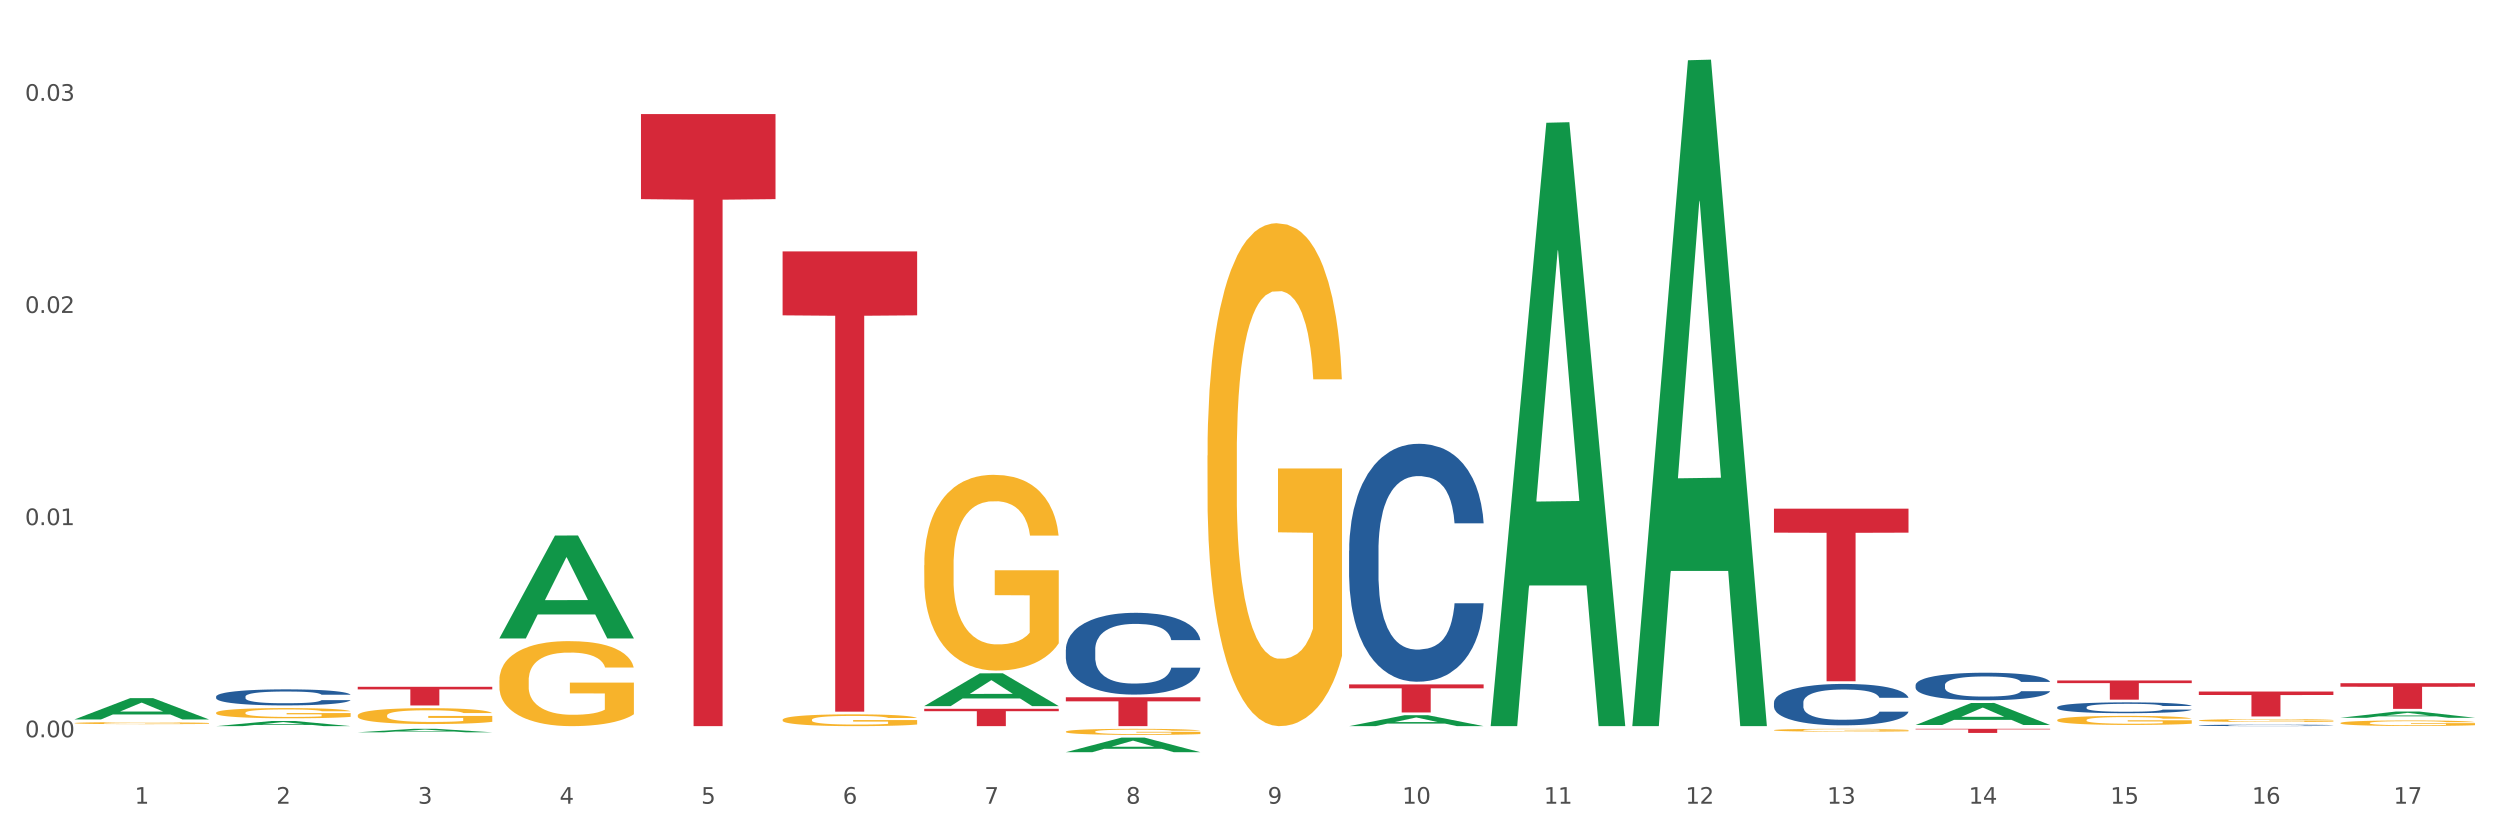 <?xml version="1.0" encoding="utf-8" standalone="no"?>
<!DOCTYPE svg PUBLIC "-//W3C//DTD SVG 1.1//EN"
  "http://www.w3.org/Graphics/SVG/1.1/DTD/svg11.dtd">
<svg xmlns:xlink="http://www.w3.org/1999/xlink" width="1080pt" height="360pt" viewBox="0 0 1080 360" xmlns="http://www.w3.org/2000/svg" version="1.1">
 <rect x="0" y="0" width="1080" height="360" fill="#333333" stroke="none"/>
 <defs>
  <style type="text/css">*{stroke-linejoin: round; stroke-linecap: butt}</style>
 </defs>
 <g id="figure_1">
  <g id="patch_1">
   <path d="M 0 360 
L 1080 360 
L 1080 0 
L 0 0 
z
" style="fill: #ffffff; stroke: #ffffff; stroke-linejoin: miter"/>
  </g>
  <g id="axes_1">
   <g id="matplotlib.axis_1">
    <g id="xtick_1">
     <g id="text_1">
      <!-- 1 -->
      <g style="fill: #4d4d4d" transform="translate(58.182 347.204) scale(0.096 -0.096)">
       <defs>
        <path id="DejaVuSans-31" d="M 794 531 
L 1825 531 
L 1825 4091 
L 703 3866 
L 703 4441 
L 1819 4666 
L 2450 4666 
L 2450 531 
L 3481 531 
L 3481 0 
L 794 0 
L 794 531 
z
" transform="scale(0.016)"/>
       </defs>
       <use xlink:href="#DejaVuSans-31"/>
      </g>
     </g>
    </g>
    <g id="xtick_2">
     <g id="text_2">
      <!-- 2 -->
      <g style="fill: #4d4d4d" transform="translate(119.364 347.204) scale(0.096 -0.096)">
       <defs>
        <path id="DejaVuSans-32" d="M 1228 531 
L 3431 531 
L 3431 0 
L 469 0 
L 469 531 
Q 828 903 1448 1529 
Q 2069 2156 2228 2338 
Q 2531 2678 2651 2914 
Q 2772 3150 2772 3378 
Q 2772 3750 2511 3984 
Q 2250 4219 1831 4219 
Q 1534 4219 1204 4116 
Q 875 4013 500 3803 
L 500 4441 
Q 881 4594 1212 4672 
Q 1544 4750 1819 4750 
Q 2544 4750 2975 4387 
Q 3406 4025 3406 3419 
Q 3406 3131 3298 2873 
Q 3191 2616 2906 2266 
Q 2828 2175 2409 1742 
Q 1991 1309 1228 531 
z
" transform="scale(0.016)"/>
       </defs>
       <use xlink:href="#DejaVuSans-32"/>
      </g>
     </g>
    </g>
    <g id="xtick_3">
     <g id="text_3">
      <!-- 3 -->
      <g style="fill: #4d4d4d" transform="translate(180.545 347.204) scale(0.096 -0.096)">
       <defs>
        <path id="DejaVuSans-33" d="M 2597 2516 
Q 3050 2419 3304 2112 
Q 3559 1806 3559 1356 
Q 3559 666 3084 287 
Q 2609 -91 1734 -91 
Q 1441 -91 1130 -33 
Q 819 25 488 141 
L 488 750 
Q 750 597 1062 519 
Q 1375 441 1716 441 
Q 2309 441 2620 675 
Q 2931 909 2931 1356 
Q 2931 1769 2642 2001 
Q 2353 2234 1838 2234 
L 1294 2234 
L 1294 2753 
L 1863 2753 
Q 2328 2753 2575 2939 
Q 2822 3125 2822 3475 
Q 2822 3834 2567 4026 
Q 2313 4219 1838 4219 
Q 1578 4219 1281 4162 
Q 984 4106 628 3988 
L 628 4550 
Q 988 4650 1302 4700 
Q 1616 4750 1894 4750 
Q 2613 4750 3031 4423 
Q 3450 4097 3450 3541 
Q 3450 3153 3228 2886 
Q 3006 2619 2597 2516 
z
" transform="scale(0.016)"/>
       </defs>
       <use xlink:href="#DejaVuSans-33"/>
      </g>
     </g>
    </g>
    <g id="xtick_4">
     <g id="text_4">
      <!-- 4 -->
      <g style="fill: #4d4d4d" transform="translate(241.726 347.204) scale(0.096 -0.096)">
       <defs>
        <path id="DejaVuSans-34" d="M 2419 4116 
L 825 1625 
L 2419 1625 
L 2419 4116 
z
M 2253 4666 
L 3047 4666 
L 3047 1625 
L 3713 1625 
L 3713 1100 
L 3047 1100 
L 3047 0 
L 2419 0 
L 2419 1100 
L 313 1100 
L 313 1709 
L 2253 4666 
z
" transform="scale(0.016)"/>
       </defs>
       <use xlink:href="#DejaVuSans-34"/>
      </g>
     </g>
    </g>
    <g id="xtick_5">
     <g id="text_5">
      <!-- 5 -->
      <g style="fill: #4d4d4d" transform="translate(302.908 347.204) scale(0.096 -0.096)">
       <defs>
        <path id="DejaVuSans-35" d="M 691 4666 
L 3169 4666 
L 3169 4134 
L 1269 4134 
L 1269 2991 
Q 1406 3038 1543 3061 
Q 1681 3084 1819 3084 
Q 2600 3084 3056 2656 
Q 3513 2228 3513 1497 
Q 3513 744 3044 326 
Q 2575 -91 1722 -91 
Q 1428 -91 1123 -41 
Q 819 9 494 109 
L 494 744 
Q 775 591 1075 516 
Q 1375 441 1709 441 
Q 2250 441 2565 725 
Q 2881 1009 2881 1497 
Q 2881 1984 2565 2268 
Q 2250 2553 1709 2553 
Q 1456 2553 1204 2497 
Q 953 2441 691 2322 
L 691 4666 
z
" transform="scale(0.016)"/>
       </defs>
       <use xlink:href="#DejaVuSans-35"/>
      </g>
     </g>
    </g>
    <g id="xtick_6">
     <g id="text_6">
      <!-- 6 -->
      <g style="fill: #4d4d4d" transform="translate(364.089 347.204) scale(0.096 -0.096)">
       <defs>
        <path id="DejaVuSans-36" d="M 2113 2584 
Q 1688 2584 1439 2293 
Q 1191 2003 1191 1497 
Q 1191 994 1439 701 
Q 1688 409 2113 409 
Q 2538 409 2786 701 
Q 3034 994 3034 1497 
Q 3034 2003 2786 2293 
Q 2538 2584 2113 2584 
z
M 3366 4563 
L 3366 3988 
Q 3128 4100 2886 4159 
Q 2644 4219 2406 4219 
Q 1781 4219 1451 3797 
Q 1122 3375 1075 2522 
Q 1259 2794 1537 2939 
Q 1816 3084 2150 3084 
Q 2853 3084 3261 2657 
Q 3669 2231 3669 1497 
Q 3669 778 3244 343 
Q 2819 -91 2113 -91 
Q 1303 -91 875 529 
Q 447 1150 447 2328 
Q 447 3434 972 4092 
Q 1497 4750 2381 4750 
Q 2619 4750 2861 4703 
Q 3103 4656 3366 4563 
z
" transform="scale(0.016)"/>
       </defs>
       <use xlink:href="#DejaVuSans-36"/>
      </g>
     </g>
    </g>
    <g id="xtick_7">
     <g id="text_7">
      <!-- 7 -->
      <g style="fill: #4d4d4d" transform="translate(425.271 347.204) scale(0.096 -0.096)">
       <defs>
        <path id="DejaVuSans-37" d="M 525 4666 
L 3525 4666 
L 3525 4397 
L 1831 0 
L 1172 0 
L 2766 4134 
L 525 4134 
L 525 4666 
z
" transform="scale(0.016)"/>
       </defs>
       <use xlink:href="#DejaVuSans-37"/>
      </g>
     </g>
    </g>
    <g id="xtick_8">
     <g id="text_8">
      <!-- 8 -->
      <g style="fill: #4d4d4d" transform="translate(486.452 347.204) scale(0.096 -0.096)">
       <defs>
        <path id="DejaVuSans-38" d="M 2034 2216 
Q 1584 2216 1326 1975 
Q 1069 1734 1069 1313 
Q 1069 891 1326 650 
Q 1584 409 2034 409 
Q 2484 409 2743 651 
Q 3003 894 3003 1313 
Q 3003 1734 2745 1975 
Q 2488 2216 2034 2216 
z
M 1403 2484 
Q 997 2584 770 2862 
Q 544 3141 544 3541 
Q 544 4100 942 4425 
Q 1341 4750 2034 4750 
Q 2731 4750 3128 4425 
Q 3525 4100 3525 3541 
Q 3525 3141 3298 2862 
Q 3072 2584 2669 2484 
Q 3125 2378 3379 2068 
Q 3634 1759 3634 1313 
Q 3634 634 3220 271 
Q 2806 -91 2034 -91 
Q 1263 -91 848 271 
Q 434 634 434 1313 
Q 434 1759 690 2068 
Q 947 2378 1403 2484 
z
M 1172 3481 
Q 1172 3119 1398 2916 
Q 1625 2713 2034 2713 
Q 2441 2713 2670 2916 
Q 2900 3119 2900 3481 
Q 2900 3844 2670 4047 
Q 2441 4250 2034 4250 
Q 1625 4250 1398 4047 
Q 1172 3844 1172 3481 
z
" transform="scale(0.016)"/>
       </defs>
       <use xlink:href="#DejaVuSans-38"/>
      </g>
     </g>
    </g>
    <g id="xtick_9">
     <g id="text_9">
      <!-- 9 -->
      <g style="fill: #4d4d4d" transform="translate(547.634 347.204) scale(0.096 -0.096)">
       <defs>
        <path id="DejaVuSans-39" d="M 703 97 
L 703 672 
Q 941 559 1184 500 
Q 1428 441 1663 441 
Q 2288 441 2617 861 
Q 2947 1281 2994 2138 
Q 2813 1869 2534 1725 
Q 2256 1581 1919 1581 
Q 1219 1581 811 2004 
Q 403 2428 403 3163 
Q 403 3881 828 4315 
Q 1253 4750 1959 4750 
Q 2769 4750 3195 4129 
Q 3622 3509 3622 2328 
Q 3622 1225 3098 567 
Q 2575 -91 1691 -91 
Q 1453 -91 1209 -44 
Q 966 3 703 97 
z
M 1959 2075 
Q 2384 2075 2632 2365 
Q 2881 2656 2881 3163 
Q 2881 3666 2632 3958 
Q 2384 4250 1959 4250 
Q 1534 4250 1286 3958 
Q 1038 3666 1038 3163 
Q 1038 2656 1286 2365 
Q 1534 2075 1959 2075 
z
" transform="scale(0.016)"/>
       </defs>
       <use xlink:href="#DejaVuSans-39"/>
      </g>
     </g>
    </g>
    <g id="xtick_10">
     <g id="text_10">
      <!-- 10 -->
      <g style="fill: #4d4d4d" transform="translate(605.761 347.204) scale(0.096 -0.096)">
       <defs>
        <path id="DejaVuSans-30" d="M 2034 4250 
Q 1547 4250 1301 3770 
Q 1056 3291 1056 2328 
Q 1056 1369 1301 889 
Q 1547 409 2034 409 
Q 2525 409 2770 889 
Q 3016 1369 3016 2328 
Q 3016 3291 2770 3770 
Q 2525 4250 2034 4250 
z
M 2034 4750 
Q 2819 4750 3233 4129 
Q 3647 3509 3647 2328 
Q 3647 1150 3233 529 
Q 2819 -91 2034 -91 
Q 1250 -91 836 529 
Q 422 1150 422 2328 
Q 422 3509 836 4129 
Q 1250 4750 2034 4750 
z
" transform="scale(0.016)"/>
       </defs>
       <use xlink:href="#DejaVuSans-31"/>
       <use xlink:href="#DejaVuSans-30" transform="translate(63.623 0)"/>
      </g>
     </g>
    </g>
    <g id="xtick_11">
     <g id="text_11">
      <!-- 11 -->
      <g style="fill: #4d4d4d" transform="translate(666.942 347.204) scale(0.096 -0.096)">
       <use xlink:href="#DejaVuSans-31"/>
       <use xlink:href="#DejaVuSans-31" transform="translate(63.623 0)"/>
      </g>
     </g>
    </g>
    <g id="xtick_12">
     <g id="text_12">
      <!-- 12 -->
      <g style="fill: #4d4d4d" transform="translate(728.124 347.204) scale(0.096 -0.096)">
       <use xlink:href="#DejaVuSans-31"/>
       <use xlink:href="#DejaVuSans-32" transform="translate(63.623 0)"/>
      </g>
     </g>
    </g>
    <g id="xtick_13">
     <g id="text_13">
      <!-- 13 -->
      <g style="fill: #4d4d4d" transform="translate(789.305 347.204) scale(0.096 -0.096)">
       <use xlink:href="#DejaVuSans-31"/>
       <use xlink:href="#DejaVuSans-33" transform="translate(63.623 0)"/>
      </g>
     </g>
    </g>
    <g id="xtick_14">
     <g id="text_14">
      <!-- 14 -->
      <g style="fill: #4d4d4d" transform="translate(850.487 347.204) scale(0.096 -0.096)">
       <use xlink:href="#DejaVuSans-31"/>
       <use xlink:href="#DejaVuSans-34" transform="translate(63.623 0)"/>
      </g>
     </g>
    </g>
    <g id="xtick_15">
     <g id="text_15">
      <!-- 15 -->
      <g style="fill: #4d4d4d" transform="translate(911.668 347.204) scale(0.096 -0.096)">
       <use xlink:href="#DejaVuSans-31"/>
       <use xlink:href="#DejaVuSans-35" transform="translate(63.623 0)"/>
      </g>
     </g>
    </g>
    <g id="xtick_16">
     <g id="text_16">
      <!-- 16 -->
      <g style="fill: #4d4d4d" transform="translate(972.849 347.204) scale(0.096 -0.096)">
       <use xlink:href="#DejaVuSans-31"/>
       <use xlink:href="#DejaVuSans-36" transform="translate(63.623 0)"/>
      </g>
     </g>
    </g>
    <g id="xtick_17">
     <g id="text_17">
      <!-- 17 -->
      <g style="fill: #4d4d4d" transform="translate(1034.031 347.204) scale(0.096 -0.096)">
       <use xlink:href="#DejaVuSans-31"/>
       <use xlink:href="#DejaVuSans-37" transform="translate(63.623 0)"/>
      </g>
     </g>
    </g>
    <g id="xtick_18"/>
    <g id="xtick_19"/>
    <g id="xtick_20"/>
    <g id="xtick_21"/>
    <g id="xtick_22"/>
    <g id="xtick_23"/>
    <g id="xtick_24"/>
    <g id="xtick_25"/>
    <g id="xtick_26"/>
    <g id="xtick_27"/>
    <g id="xtick_28"/>
    <g id="xtick_29"/>
    <g id="xtick_30"/>
    <g id="xtick_31"/>
    <g id="xtick_32"/>
    <g id="xtick_33"/>
   </g>
   <g id="matplotlib.axis_2">
    <g id="ytick_1">
     <g id="text_18">
      <!-- 0.00 -->
      <g style="fill: #4d4d4d" transform="translate(10.8 318.501) scale(0.096 -0.096)">
       <defs>
        <path id="DejaVuSans-2e" d="M 684 794 
L 1344 794 
L 1344 0 
L 684 0 
L 684 794 
z
" transform="scale(0.016)"/>
       </defs>
       <use xlink:href="#DejaVuSans-30"/>
       <use xlink:href="#DejaVuSans-2e" transform="translate(63.623 0)"/>
       <use xlink:href="#DejaVuSans-30" transform="translate(95.41 0)"/>
       <use xlink:href="#DejaVuSans-30" transform="translate(159.033 0)"/>
      </g>
     </g>
    </g>
    <g id="ytick_2">
     <g id="text_19">
      <!-- 0.01 -->
      <g style="fill: #4d4d4d" transform="translate(10.8 226.848) scale(0.096 -0.096)">
       <use xlink:href="#DejaVuSans-30"/>
       <use xlink:href="#DejaVuSans-2e" transform="translate(63.623 0)"/>
       <use xlink:href="#DejaVuSans-30" transform="translate(95.41 0)"/>
       <use xlink:href="#DejaVuSans-31" transform="translate(159.033 0)"/>
      </g>
     </g>
    </g>
    <g id="ytick_3">
     <g id="text_20">
      <!-- 0.02 -->
      <g style="fill: #4d4d4d" transform="translate(10.8 135.194) scale(0.096 -0.096)">
       <use xlink:href="#DejaVuSans-30"/>
       <use xlink:href="#DejaVuSans-2e" transform="translate(63.623 0)"/>
       <use xlink:href="#DejaVuSans-30" transform="translate(95.41 0)"/>
       <use xlink:href="#DejaVuSans-32" transform="translate(159.033 0)"/>
      </g>
     </g>
    </g>
    <g id="ytick_4">
     <g id="text_21">
      <!-- 0.03 -->
      <g style="fill: #4d4d4d" transform="translate(10.8 43.541) scale(0.096 -0.096)">
       <use xlink:href="#DejaVuSans-30"/>
       <use xlink:href="#DejaVuSans-2e" transform="translate(63.623 0)"/>
       <use xlink:href="#DejaVuSans-30" transform="translate(95.41 0)"/>
       <use xlink:href="#DejaVuSans-33" transform="translate(159.033 0)"/>
      </g>
     </g>
    </g>
    <g id="ytick_5"/>
    <g id="ytick_6"/>
    <g id="ytick_7"/>
   </g>
   <g id="PolyCollection_1">
    <path d="M 32.175 310.786 
L 32.235 310.777 
L 56.203 301.607 
L 66.15 301.598 
L 90.297 310.803 
L 78.793 310.803 
L 73.58 308.659 
L 48.833 308.659 
L 48.653 308.694 
L 43.62 310.803 
L 32.175 310.803 
L 32.175 310.786 
L 51.949 307.38 
L 70.464 307.372 
L 61.296 303.56 
L 61.176 303.543 
L 61.056 303.569 
L 51.889 307.372 
L 51.949 307.38 
L 32.175 310.786 
z
" clip-path="url(#p0f580faacc)" style="fill: #109648"/>
    <path d="M 949.896 298.753 
L 1008.019 298.753 
L 1008.019 300.248 
L 985.155 300.258 
L 985.155 309.509 
L 972.622 309.509 
L 972.622 300.258 
L 949.896 300.248 
L 949.896 298.763 
L 949.896 298.753 
z
" clip-path="url(#p0f580faacc)" style="fill: #d62839"/>
    <path d="M 888.715 293.954 
L 946.837 293.954 
L 946.837 295.108 
L 923.974 295.116 
L 923.974 302.262 
L 911.44 302.262 
L 911.44 295.116 
L 888.715 295.108 
L 888.715 293.962 
L 888.715 293.954 
z
" clip-path="url(#p0f580faacc)" style="fill: #d62839"/>
    <path d="M 827.533 314.854 
L 885.656 314.854 
L 885.656 315.098 
L 862.792 315.1 
L 862.792 316.614 
L 850.259 316.614 
L 850.259 315.1 
L 827.533 315.098 
L 827.533 314.855 
L 827.533 314.854 
z
" clip-path="url(#p0f580faacc)" style="fill: #d62839"/>
    <path d="M 766.352 219.748 
L 824.474 219.748 
L 824.474 230.108 
L 801.611 230.178 
L 801.611 294.298 
L 789.078 294.298 
L 789.078 230.178 
L 766.352 230.108 
L 766.352 219.818 
L 766.352 219.748 
z
" clip-path="url(#p0f580faacc)" style="fill: #d62839"/>
    <path d="M 582.808 295.67 
L 640.93 295.67 
L 640.93 297.355 
L 618.067 297.367 
L 618.067 307.796 
L 605.533 307.796 
L 605.533 297.367 
L 582.808 297.355 
L 582.808 295.681 
L 582.808 295.67 
z
" clip-path="url(#p0f580faacc)" style="fill: #d62839"/>
    <path d="M 460.445 301.229 
L 518.567 301.229 
L 518.567 302.962 
L 495.704 302.973 
L 495.704 313.697 
L 483.17 313.697 
L 483.17 302.973 
L 460.445 302.962 
L 460.445 301.241 
L 460.445 301.229 
z
" clip-path="url(#p0f580faacc)" style="fill: #d62839"/>
    <path d="M 399.263 306.2 
L 457.386 306.2 
L 457.386 307.242 
L 434.523 307.249 
L 434.523 313.697 
L 421.989 313.697 
L 421.989 307.249 
L 399.263 307.242 
L 399.263 306.207 
L 399.263 306.2 
z
" clip-path="url(#p0f580faacc)" style="fill: #d62839"/>
    <path d="M 338.082 108.591 
L 396.204 108.591 
L 396.204 136.225 
L 373.341 136.411 
L 373.341 307.439 
L 360.808 307.439 
L 360.808 136.411 
L 338.082 136.225 
L 338.082 108.778 
L 338.082 108.591 
z
" clip-path="url(#p0f580faacc)" style="fill: #d62839"/>
    <path d="M 276.901 49.276 
L 335.023 49.276 
L 335.023 86.022 
L 312.16 86.27 
L 312.16 313.697 
L 299.626 313.697 
L 299.626 86.27 
L 276.901 86.022 
L 276.901 49.525 
L 276.901 49.276 
z
" clip-path="url(#p0f580faacc)" style="fill: #d62839"/>
    <path d="M 154.538 296.702 
L 212.66 296.702 
L 212.66 297.822 
L 189.797 297.83 
L 189.797 304.765 
L 177.263 304.765 
L 177.263 297.83 
L 154.538 297.822 
L 154.538 296.709 
L 154.538 296.702 
z
" clip-path="url(#p0f580faacc)" style="fill: #d62839"/>
    <path d="M 93.356 300.915 
L 93.425 300.909 
L 93.425 300.732 
L 93.631 300.491 
L 94.387 300.048 
L 95.349 299.712 
L 96.998 299.32 
L 97.891 299.155 
L 99.059 298.971 
L 101.463 298.674 
L 104.211 298.421 
L 106.135 298.281 
L 107.578 298.193 
L 110.807 298.034 
L 112.662 297.965 
L 114.585 297.908 
L 116.234 297.87 
L 118.982 297.825 
L 121.181 297.806 
L 123.723 297.8 
L 125.853 297.806 
L 128.67 297.832 
L 132.792 297.908 
L 134.372 297.952 
L 136.502 298.028 
L 138.7 298.129 
L 140.486 298.231 
L 142.547 298.376 
L 144.677 298.566 
L 146.738 298.807 
L 148.181 299.028 
L 149.349 299.263 
L 150.38 299.548 
L 151.135 299.858 
L 151.479 300.118 
L 138.906 300.118 
L 138.563 299.883 
L 137.876 299.63 
L 137.189 299.459 
L 136.433 299.32 
L 135.265 299.161 
L 134.234 299.06 
L 132.517 298.94 
L 130.937 298.864 
L 129.631 298.819 
L 128.051 298.781 
L 124.685 298.743 
L 122.28 298.743 
L 120.769 298.756 
L 118.914 298.788 
L 117.334 298.832 
L 115.479 298.908 
L 114.036 298.99 
L 112.593 299.098 
L 111.769 299.174 
L 110.532 299.313 
L 109.708 299.427 
L 108.608 299.624 
L 107.99 299.763 
L 106.891 300.124 
L 106.41 300.39 
L 106.204 300.573 
L 106.066 300.776 
L 106.066 301.764 
L 106.479 302.207 
L 106.822 302.397 
L 107.372 302.612 
L 108.402 302.891 
L 109.914 303.163 
L 111.494 303.36 
L 112.799 303.48 
L 114.036 303.569 
L 115.273 303.638 
L 116.784 303.701 
L 118.021 303.739 
L 119.876 303.777 
L 122.074 303.796 
L 123.792 303.796 
L 127.295 303.765 
L 128.876 303.733 
L 130.387 303.689 
L 132.036 303.619 
L 133.341 303.543 
L 134.097 303.486 
L 135.334 303.366 
L 136.296 303.239 
L 137.12 303.094 
L 137.67 302.967 
L 138.288 302.777 
L 138.769 302.562 
L 138.906 302.448 
L 151.479 302.448 
L 151.204 302.676 
L 150.723 302.897 
L 149.761 303.195 
L 149.005 303.366 
L 147.838 303.575 
L 146.601 303.752 
L 144.883 303.948 
L 143.303 304.094 
L 141.654 304.221 
L 139.868 304.335 
L 136.639 304.493 
L 135.471 304.537 
L 132.998 304.613 
L 131.074 304.658 
L 128.257 304.702 
L 125.372 304.727 
L 122.349 304.734 
L 119.669 304.721 
L 116.715 304.683 
L 114.86 304.645 
L 112.799 304.588 
L 110.395 304.499 
L 108.127 304.392 
L 105.998 304.265 
L 104.005 304.119 
L 102.15 303.955 
L 99.746 303.682 
L 97.959 303.417 
L 96.654 303.17 
L 95.761 302.961 
L 94.868 302.695 
L 94.387 302.511 
L 93.631 302.068 
L 93.356 301.656 
L 93.356 300.915 
z
" clip-path="url(#p0f580faacc)" style="fill: #255c99"/>
    <path d="M 460.445 280.611 
L 460.514 280.579 
L 460.514 279.675 
L 460.72 278.449 
L 461.475 276.189 
L 462.437 274.479 
L 464.086 272.478 
L 464.979 271.639 
L 466.147 270.703 
L 468.552 269.186 
L 471.3 267.895 
L 473.224 267.185 
L 474.666 266.733 
L 477.895 265.926 
L 479.75 265.571 
L 481.674 265.28 
L 483.323 265.087 
L 486.071 264.861 
L 488.269 264.764 
L 490.811 264.732 
L 492.941 264.764 
L 495.758 264.893 
L 499.88 265.28 
L 501.46 265.506 
L 503.59 265.894 
L 505.789 266.41 
L 507.575 266.926 
L 509.636 267.669 
L 511.766 268.637 
L 513.827 269.863 
L 515.27 270.993 
L 516.437 272.187 
L 517.468 273.64 
L 518.224 275.221 
L 518.567 276.544 
L 505.995 276.544 
L 505.651 275.35 
L 504.964 274.059 
L 504.277 273.188 
L 503.521 272.478 
L 502.353 271.671 
L 501.323 271.154 
L 499.605 270.541 
L 498.025 270.154 
L 496.72 269.928 
L 495.14 269.734 
L 491.773 269.541 
L 489.369 269.541 
L 487.857 269.605 
L 486.002 269.767 
L 484.422 269.993 
L 482.567 270.38 
L 481.124 270.799 
L 479.682 271.348 
L 478.857 271.735 
L 477.621 272.445 
L 476.796 273.026 
L 475.697 274.027 
L 475.079 274.737 
L 473.979 276.577 
L 473.498 277.932 
L 473.292 278.868 
L 473.155 279.901 
L 473.155 284.936 
L 473.567 287.195 
L 473.911 288.163 
L 474.46 289.261 
L 475.491 290.681 
L 477.002 292.069 
L 478.582 293.069 
L 479.888 293.682 
L 481.124 294.134 
L 482.361 294.489 
L 483.872 294.812 
L 485.109 295.006 
L 486.964 295.199 
L 489.163 295.296 
L 490.88 295.296 
L 494.384 295.135 
L 495.964 294.973 
L 497.476 294.747 
L 499.124 294.392 
L 500.43 294.005 
L 501.186 293.715 
L 502.422 293.101 
L 503.384 292.456 
L 504.208 291.714 
L 504.758 291.068 
L 505.376 290.1 
L 505.857 289.002 
L 505.995 288.422 
L 518.567 288.422 
L 518.292 289.583 
L 517.812 290.713 
L 516.85 292.23 
L 516.094 293.101 
L 514.926 294.166 
L 513.689 295.07 
L 511.972 296.071 
L 510.392 296.813 
L 508.743 297.458 
L 506.957 298.039 
L 503.728 298.846 
L 502.56 299.072 
L 500.086 299.459 
L 498.163 299.685 
L 495.346 299.911 
L 492.46 300.04 
L 489.437 300.073 
L 486.758 300.008 
L 483.804 299.815 
L 481.949 299.621 
L 479.888 299.33 
L 477.483 298.879 
L 475.216 298.33 
L 473.086 297.684 
L 471.094 296.942 
L 469.239 296.103 
L 466.834 294.715 
L 465.048 293.36 
L 463.743 292.101 
L 462.849 291.036 
L 461.956 289.68 
L 461.475 288.744 
L 460.72 286.485 
L 460.445 284.387 
L 460.445 280.611 
z
" clip-path="url(#p0f580faacc)" style="fill: #255c99"/>
    <path d="M 582.808 237.904 
L 582.876 237.81 
L 582.876 235.181 
L 583.083 231.614 
L 583.838 225.042 
L 584.8 220.067 
L 586.449 214.246 
L 587.342 211.805 
L 588.51 209.083 
L 590.915 204.67 
L 593.663 200.915 
L 595.586 198.85 
L 597.029 197.535 
L 600.258 195.188 
L 602.113 194.156 
L 604.037 193.311 
L 605.686 192.747 
L 608.434 192.09 
L 610.632 191.809 
L 613.174 191.715 
L 615.304 191.809 
L 618.121 192.184 
L 622.243 193.311 
L 623.823 193.968 
L 625.953 195.094 
L 628.151 196.597 
L 629.938 198.099 
L 631.999 200.258 
L 634.129 203.074 
L 636.19 206.642 
L 637.632 209.928 
L 638.8 213.401 
L 639.831 217.626 
L 640.587 222.226 
L 640.93 226.075 
L 628.358 226.075 
L 628.014 222.601 
L 627.327 218.846 
L 626.64 216.311 
L 625.884 214.246 
L 624.716 211.899 
L 623.686 210.397 
L 621.968 208.613 
L 620.388 207.487 
L 619.083 206.83 
L 617.503 206.266 
L 614.136 205.703 
L 611.732 205.703 
L 610.22 205.891 
L 608.365 206.36 
L 606.785 207.017 
L 604.93 208.144 
L 603.487 209.364 
L 602.044 210.96 
L 601.22 212.087 
L 599.983 214.152 
L 599.159 215.842 
L 598.06 218.752 
L 597.441 220.818 
L 596.342 226.169 
L 595.861 230.112 
L 595.655 232.834 
L 595.518 235.839 
L 595.518 250.484 
L 595.93 257.055 
L 596.273 259.872 
L 596.823 263.064 
L 597.854 267.195 
L 599.365 271.231 
L 600.945 274.142 
L 602.251 275.925 
L 603.487 277.24 
L 604.724 278.272 
L 606.235 279.211 
L 607.472 279.774 
L 609.327 280.338 
L 611.525 280.619 
L 613.243 280.619 
L 616.747 280.15 
L 618.327 279.681 
L 619.838 279.023 
L 621.487 277.991 
L 622.793 276.864 
L 623.548 276.019 
L 624.785 274.236 
L 625.747 272.358 
L 626.571 270.199 
L 627.121 268.321 
L 627.739 265.505 
L 628.22 262.313 
L 628.358 260.623 
L 640.93 260.623 
L 640.655 264.003 
L 640.174 267.288 
L 639.213 271.701 
L 638.457 274.236 
L 637.289 277.334 
L 636.052 279.962 
L 634.335 282.873 
L 632.754 285.032 
L 631.106 286.909 
L 629.319 288.599 
L 626.09 290.946 
L 624.922 291.603 
L 622.449 292.73 
L 620.525 293.387 
L 617.709 294.044 
L 614.823 294.42 
L 611.8 294.514 
L 609.121 294.326 
L 606.167 293.763 
L 604.312 293.199 
L 602.251 292.354 
L 599.846 291.04 
L 597.579 289.444 
L 595.449 287.567 
L 593.457 285.407 
L 591.602 282.966 
L 589.197 278.93 
L 587.411 274.987 
L 586.105 271.325 
L 585.212 268.227 
L 584.319 264.284 
L 583.838 261.562 
L 583.083 254.99 
L 582.808 248.888 
L 582.808 237.904 
z
" clip-path="url(#p0f580faacc)" style="fill: #255c99"/>
    <path d="M 766.352 303.497 
L 766.421 303.481 
L 766.421 303.023 
L 766.627 302.402 
L 767.383 301.258 
L 768.344 300.391 
L 769.993 299.378 
L 770.886 298.953 
L 772.054 298.479 
L 774.459 297.711 
L 777.207 297.057 
L 779.131 296.697 
L 780.573 296.468 
L 783.802 296.06 
L 785.657 295.88 
L 787.581 295.733 
L 789.23 295.635 
L 791.978 295.52 
L 794.177 295.471 
L 796.719 295.455 
L 798.848 295.471 
L 801.665 295.537 
L 805.787 295.733 
L 807.367 295.847 
L 809.497 296.043 
L 811.696 296.305 
L 813.482 296.566 
L 815.543 296.942 
L 817.673 297.433 
L 819.734 298.054 
L 821.177 298.626 
L 822.345 299.231 
L 823.375 299.966 
L 824.131 300.767 
L 824.474 301.437 
L 811.902 301.437 
L 811.558 300.833 
L 810.871 300.179 
L 810.184 299.737 
L 809.428 299.378 
L 808.261 298.969 
L 807.23 298.708 
L 805.512 298.397 
L 803.932 298.201 
L 802.627 298.087 
L 801.047 297.988 
L 797.68 297.89 
L 795.276 297.89 
L 793.764 297.923 
L 791.909 298.005 
L 790.329 298.119 
L 788.474 298.315 
L 787.031 298.528 
L 785.589 298.806 
L 784.764 299.002 
L 783.528 299.361 
L 782.703 299.656 
L 781.604 300.162 
L 780.986 300.522 
L 779.886 301.454 
L 779.405 302.14 
L 779.199 302.614 
L 779.062 303.137 
L 779.062 305.687 
L 779.474 306.832 
L 779.818 307.322 
L 780.367 307.878 
L 781.398 308.597 
L 782.909 309.3 
L 784.489 309.806 
L 785.795 310.117 
L 787.031 310.346 
L 788.268 310.526 
L 789.78 310.689 
L 791.016 310.787 
L 792.871 310.885 
L 795.07 310.934 
L 796.787 310.934 
L 800.291 310.853 
L 801.871 310.771 
L 803.383 310.656 
L 805.032 310.477 
L 806.337 310.28 
L 807.093 310.133 
L 808.329 309.823 
L 809.291 309.496 
L 810.116 309.12 
L 810.665 308.793 
L 811.283 308.303 
L 811.764 307.747 
L 811.902 307.453 
L 824.474 307.453 
L 824.2 308.041 
L 823.719 308.613 
L 822.757 309.381 
L 822.001 309.823 
L 820.833 310.362 
L 819.596 310.82 
L 817.879 311.327 
L 816.299 311.703 
L 814.65 312.029 
L 812.864 312.324 
L 809.635 312.732 
L 808.467 312.847 
L 805.993 313.043 
L 804.07 313.157 
L 801.253 313.272 
L 798.367 313.337 
L 795.344 313.353 
L 792.665 313.321 
L 789.711 313.223 
L 787.856 313.125 
L 785.795 312.978 
L 783.39 312.749 
L 781.123 312.471 
L 778.993 312.144 
L 777.001 311.768 
L 775.146 311.343 
L 772.741 310.64 
L 770.955 309.954 
L 769.65 309.316 
L 768.757 308.777 
L 767.863 308.09 
L 767.383 307.616 
L 766.627 306.472 
L 766.352 305.409 
L 766.352 303.497 
z
" clip-path="url(#p0f580faacc)" style="fill: #255c99"/>
    <path d="M 827.533 295.966 
L 827.602 295.955 
L 827.602 295.65 
L 827.808 295.237 
L 828.564 294.476 
L 829.526 293.899 
L 831.175 293.225 
L 832.068 292.942 
L 833.236 292.627 
L 835.64 292.116 
L 838.388 291.68 
L 840.312 291.441 
L 841.755 291.289 
L 844.984 291.017 
L 846.839 290.897 
L 848.762 290.799 
L 850.411 290.734 
L 853.159 290.658 
L 855.358 290.625 
L 857.9 290.615 
L 860.03 290.625 
L 862.847 290.669 
L 866.969 290.799 
L 868.549 290.876 
L 870.679 291.006 
L 872.877 291.18 
L 874.663 291.354 
L 876.724 291.604 
L 878.854 291.931 
L 880.915 292.344 
L 882.358 292.725 
L 883.526 293.127 
L 884.557 293.617 
L 885.312 294.149 
L 885.656 294.595 
L 873.083 294.595 
L 872.74 294.193 
L 872.053 293.758 
L 871.366 293.464 
L 870.61 293.225 
L 869.442 292.953 
L 868.411 292.779 
L 866.694 292.572 
L 865.114 292.442 
L 863.808 292.366 
L 862.228 292.3 
L 858.862 292.235 
L 856.457 292.235 
L 854.946 292.257 
L 853.091 292.311 
L 851.511 292.387 
L 849.656 292.518 
L 848.213 292.659 
L 846.77 292.844 
L 845.946 292.975 
L 844.709 293.214 
L 843.885 293.41 
L 842.785 293.747 
L 842.167 293.986 
L 841.068 294.606 
L 840.587 295.063 
L 840.381 295.379 
L 840.243 295.727 
L 840.243 297.423 
L 840.656 298.185 
L 840.999 298.511 
L 841.549 298.881 
L 842.579 299.359 
L 844.091 299.827 
L 845.671 300.164 
L 846.976 300.371 
L 848.213 300.523 
L 849.45 300.643 
L 850.961 300.752 
L 852.198 300.817 
L 854.053 300.882 
L 856.251 300.915 
L 857.969 300.915 
L 861.472 300.86 
L 863.053 300.806 
L 864.564 300.73 
L 866.213 300.61 
L 867.518 300.48 
L 868.274 300.382 
L 869.511 300.175 
L 870.472 299.958 
L 871.297 299.707 
L 871.847 299.49 
L 872.465 299.164 
L 872.946 298.794 
L 873.083 298.598 
L 885.656 298.598 
L 885.381 298.99 
L 884.9 299.37 
L 883.938 299.882 
L 883.182 300.175 
L 882.015 300.534 
L 880.778 300.839 
L 879.06 301.176 
L 877.48 301.426 
L 875.831 301.644 
L 874.045 301.839 
L 870.816 302.111 
L 869.648 302.187 
L 867.175 302.318 
L 865.251 302.394 
L 862.434 302.47 
L 859.549 302.514 
L 856.526 302.525 
L 853.846 302.503 
L 850.892 302.438 
L 849.037 302.372 
L 846.976 302.274 
L 844.572 302.122 
L 842.304 301.937 
L 840.175 301.72 
L 838.182 301.47 
L 836.327 301.187 
L 833.923 300.719 
L 832.136 300.262 
L 830.831 299.838 
L 829.938 299.479 
L 829.045 299.022 
L 828.564 298.707 
L 827.808 297.945 
L 827.533 297.238 
L 827.533 295.966 
z
" clip-path="url(#p0f580faacc)" style="fill: #255c99"/>
    <path d="M 888.715 305.523 
L 888.784 305.518 
L 888.784 305.399 
L 888.99 305.236 
L 889.745 304.937 
L 890.707 304.71 
L 892.356 304.445 
L 893.249 304.334 
L 894.417 304.21 
L 896.822 304.009 
L 899.57 303.838 
L 901.493 303.744 
L 902.936 303.684 
L 906.165 303.577 
L 908.02 303.53 
L 909.944 303.491 
L 911.593 303.466 
L 914.341 303.436 
L 916.539 303.423 
L 919.081 303.419 
L 921.211 303.423 
L 924.028 303.44 
L 928.15 303.491 
L 929.73 303.521 
L 931.86 303.573 
L 934.058 303.641 
L 935.845 303.71 
L 937.906 303.808 
L 940.036 303.936 
L 942.097 304.099 
L 943.539 304.248 
L 944.707 304.407 
L 945.738 304.599 
L 946.494 304.808 
L 946.837 304.984 
L 934.265 304.984 
L 933.921 304.826 
L 933.234 304.655 
L 932.547 304.539 
L 931.791 304.445 
L 930.623 304.338 
L 929.593 304.27 
L 927.875 304.188 
L 926.295 304.137 
L 924.99 304.107 
L 923.41 304.082 
L 920.043 304.056 
L 917.639 304.056 
L 916.127 304.064 
L 914.272 304.086 
L 912.692 304.116 
L 910.837 304.167 
L 909.394 304.223 
L 907.952 304.295 
L 907.127 304.347 
L 905.89 304.441 
L 905.066 304.518 
L 903.967 304.65 
L 903.348 304.744 
L 902.249 304.988 
L 901.768 305.168 
L 901.562 305.292 
L 901.425 305.428 
L 901.425 306.096 
L 901.837 306.395 
L 902.181 306.523 
L 902.73 306.669 
L 903.761 306.857 
L 905.272 307.041 
L 906.852 307.173 
L 908.158 307.254 
L 909.394 307.314 
L 910.631 307.361 
L 912.142 307.404 
L 913.379 307.43 
L 915.234 307.455 
L 917.432 307.468 
L 919.15 307.468 
L 922.654 307.447 
L 924.234 307.425 
L 925.745 307.395 
L 927.394 307.348 
L 928.7 307.297 
L 929.455 307.259 
L 930.692 307.177 
L 931.654 307.092 
L 932.478 306.993 
L 933.028 306.908 
L 933.646 306.78 
L 934.127 306.634 
L 934.265 306.557 
L 946.837 306.557 
L 946.562 306.711 
L 946.081 306.861 
L 945.12 307.062 
L 944.364 307.177 
L 943.196 307.318 
L 941.959 307.438 
L 940.242 307.571 
L 938.662 307.669 
L 937.013 307.755 
L 935.226 307.832 
L 931.997 307.938 
L 930.829 307.968 
L 928.356 308.02 
L 926.433 308.05 
L 923.616 308.08 
L 920.73 308.097 
L 917.707 308.101 
L 915.028 308.092 
L 912.074 308.067 
L 910.219 308.041 
L 908.158 308.003 
L 905.753 307.943 
L 903.486 307.87 
L 901.356 307.785 
L 899.364 307.686 
L 897.509 307.575 
L 895.104 307.391 
L 893.318 307.212 
L 892.013 307.045 
L 891.119 306.904 
L 890.226 306.724 
L 889.745 306.6 
L 888.99 306.301 
L 888.715 306.023 
L 888.715 305.523 
z
" clip-path="url(#p0f580faacc)" style="fill: #255c99"/>
    <path d="M 949.896 313.346 
L 949.965 313.345 
L 949.965 313.329 
L 950.171 313.307 
L 950.927 313.266 
L 951.889 313.235 
L 953.537 313.199 
L 954.431 313.184 
L 955.599 313.167 
L 958.003 313.139 
L 960.751 313.116 
L 962.675 313.103 
L 964.118 313.095 
L 967.347 313.08 
L 969.202 313.074 
L 971.125 313.069 
L 972.774 313.065 
L 975.522 313.061 
L 977.721 313.059 
L 980.263 313.059 
L 982.393 313.059 
L 985.209 313.062 
L 989.331 313.069 
L 990.912 313.073 
L 993.041 313.08 
L 995.24 313.089 
L 997.026 313.099 
L 999.087 313.112 
L 1001.217 313.129 
L 1003.278 313.152 
L 1004.721 313.172 
L 1005.889 313.194 
L 1006.919 313.22 
L 1007.675 313.248 
L 1008.019 313.272 
L 995.446 313.272 
L 995.103 313.251 
L 994.415 313.227 
L 993.728 313.212 
L 992.973 313.199 
L 991.805 313.184 
L 990.774 313.175 
L 989.057 313.164 
L 987.477 313.157 
L 986.171 313.153 
L 984.591 313.149 
L 981.225 313.146 
L 978.82 313.146 
L 977.309 313.147 
L 975.454 313.15 
L 973.873 313.154 
L 972.018 313.161 
L 970.576 313.168 
L 969.133 313.178 
L 968.309 313.185 
L 967.072 313.198 
L 966.247 313.209 
L 965.148 313.227 
L 964.53 313.24 
L 963.431 313.273 
L 962.95 313.297 
L 962.744 313.314 
L 962.606 313.333 
L 962.606 313.424 
L 963.018 313.465 
L 963.362 313.482 
L 963.912 313.502 
L 964.942 313.528 
L 966.454 313.553 
L 968.034 313.571 
L 969.339 313.582 
L 970.576 313.59 
L 971.812 313.597 
L 973.324 313.602 
L 974.56 313.606 
L 976.415 313.609 
L 978.614 313.611 
L 980.331 313.611 
L 983.835 313.608 
L 985.415 313.605 
L 986.927 313.601 
L 988.576 313.595 
L 989.881 313.588 
L 990.637 313.583 
L 991.873 313.571 
L 992.835 313.56 
L 993.66 313.546 
L 994.209 313.535 
L 994.828 313.517 
L 995.309 313.497 
L 995.446 313.487 
L 1008.019 313.487 
L 1007.744 313.508 
L 1007.263 313.528 
L 1006.301 313.556 
L 1005.545 313.571 
L 1004.377 313.591 
L 1003.141 313.607 
L 1001.423 313.625 
L 999.843 313.638 
L 998.194 313.65 
L 996.408 313.661 
L 993.179 313.675 
L 992.011 313.679 
L 989.538 313.686 
L 987.614 313.69 
L 984.797 313.694 
L 981.912 313.697 
L 978.889 313.697 
L 976.209 313.696 
L 973.255 313.693 
L 971.4 313.689 
L 969.339 313.684 
L 966.934 313.676 
L 964.667 313.666 
L 962.538 313.654 
L 960.545 313.641 
L 958.69 313.626 
L 956.286 313.601 
L 954.499 313.576 
L 953.194 313.553 
L 952.301 313.534 
L 951.408 313.51 
L 950.927 313.493 
L 950.171 313.452 
L 949.896 313.414 
L 949.896 313.346 
z
" clip-path="url(#p0f580faacc)" style="fill: #255c99"/>
    <path d="M 1011.078 312.341 
L 1011.146 312.338 
L 1011.146 312.26 
L 1011.284 312.192 
L 1011.97 312.029 
L 1012.999 311.894 
L 1013.754 311.822 
L 1014.509 311.763 
L 1015.401 311.705 
L 1016.499 311.644 
L 1018.489 311.554 
L 1019.724 311.509 
L 1021.234 311.461 
L 1023.978 311.391 
L 1025.969 311.352 
L 1028.027 311.319 
L 1031.39 311.28 
L 1033.585 311.263 
L 1035.919 311.25 
L 1038.732 311.241 
L 1040.859 311.239 
L 1045.526 311.245 
L 1049.506 311.265 
L 1051.427 311.28 
L 1053.897 311.306 
L 1055.201 311.324 
L 1057.328 311.358 
L 1059.524 311.404 
L 1061.034 311.443 
L 1063.299 311.517 
L 1065.014 311.591 
L 1066.592 311.683 
L 1067.416 311.746 
L 1068.033 311.805 
L 1068.582 311.872 
L 1069.131 311.979 
L 1056.78 311.979 
L 1056.299 311.903 
L 1055.544 311.831 
L 1054.446 311.761 
L 1053.486 311.718 
L 1051.839 311.663 
L 1050.329 311.628 
L 1048.751 311.602 
L 1046.829 311.581 
L 1045.32 311.57 
L 1043.192 311.561 
L 1039.007 311.563 
L 1036.193 311.581 
L 1034.272 311.602 
L 1033.037 311.622 
L 1031.939 311.644 
L 1030.703 311.674 
L 1029.262 311.72 
L 1028.233 311.761 
L 1027.204 311.814 
L 1026.38 311.866 
L 1025.625 311.927 
L 1025.008 311.992 
L 1024.527 312.06 
L 1024.116 312.142 
L 1023.773 312.28 
L 1023.773 312.578 
L 1023.91 312.645 
L 1024.253 312.735 
L 1024.665 312.802 
L 1025.351 312.883 
L 1025.969 312.937 
L 1027.135 313.016 
L 1028.439 313.081 
L 1029.468 313.122 
L 1030.498 313.157 
L 1032.282 313.205 
L 1034.272 313.244 
L 1035.987 313.268 
L 1038.32 313.29 
L 1039.899 313.299 
L 1041.271 313.303 
L 1044.634 313.303 
L 1047.035 313.296 
L 1049.712 313.281 
L 1051.77 313.262 
L 1053.486 313.238 
L 1055.407 313.198 
L 1056.642 313.161 
L 1056.642 312.706 
L 1041.546 312.704 
L 1041.546 312.401 
L 1069.2 312.401 
L 1069.2 313.29 
L 1068.033 313.336 
L 1066.73 313.377 
L 1065.357 313.414 
L 1063.299 313.46 
L 1060.828 313.503 
L 1058.632 313.534 
L 1056.299 313.56 
L 1053.554 313.584 
L 1049.986 313.606 
L 1047.79 313.614 
L 1045.045 313.621 
L 1041.82 313.623 
L 1039.007 313.619 
L 1036.262 313.608 
L 1033.38 313.588 
L 1030.566 313.56 
L 1028.439 313.532 
L 1026.312 313.497 
L 1024.047 313.451 
L 1022.263 313.407 
L 1020.891 313.368 
L 1019.381 313.318 
L 1017.734 313.253 
L 1016.499 313.194 
L 1015.401 313.133 
L 1014.234 313.055 
L 1013.411 312.987 
L 1012.587 312.902 
L 1012.107 312.839 
L 1011.558 312.741 
L 1011.146 312.604 
L 1011.078 312.341 
z
" clip-path="url(#p0f580faacc)" style="fill: #f7b32b"/>
    <path d="M 949.896 311.237 
L 949.965 311.236 
L 949.965 311.195 
L 950.102 311.16 
L 950.788 311.076 
L 951.818 311.006 
L 952.572 310.968 
L 953.327 310.938 
L 954.219 310.908 
L 955.317 310.876 
L 957.307 310.83 
L 958.543 310.806 
L 960.052 310.781 
L 962.797 310.745 
L 964.787 310.725 
L 966.846 310.708 
L 970.208 310.687 
L 972.404 310.678 
L 974.737 310.671 
L 977.551 310.667 
L 979.678 310.666 
L 984.344 310.669 
L 988.324 310.679 
L 990.246 310.687 
L 992.716 310.701 
L 994.02 310.71 
L 996.147 310.728 
L 998.343 310.752 
L 999.853 310.772 
L 1002.117 310.81 
L 1003.833 310.849 
L 1005.411 310.896 
L 1006.234 310.929 
L 1006.852 310.959 
L 1007.401 310.994 
L 1007.95 311.05 
L 995.598 311.05 
L 995.118 311.01 
L 994.363 310.973 
L 993.265 310.937 
L 992.304 310.914 
L 990.657 310.886 
L 989.148 310.868 
L 987.569 310.854 
L 985.648 310.843 
L 984.138 310.837 
L 982.011 310.833 
L 977.825 310.834 
L 975.012 310.843 
L 973.09 310.854 
L 971.855 310.865 
L 970.757 310.876 
L 969.522 310.892 
L 968.081 310.915 
L 967.052 310.937 
L 966.022 310.964 
L 965.199 310.991 
L 964.444 311.023 
L 963.826 311.057 
L 963.346 311.092 
L 962.934 311.135 
L 962.591 311.206 
L 962.591 311.36 
L 962.728 311.395 
L 963.072 311.442 
L 963.483 311.477 
L 964.169 311.519 
L 964.787 311.547 
L 965.954 311.587 
L 967.257 311.621 
L 968.287 311.643 
L 969.316 311.661 
L 971.1 311.686 
L 973.09 311.706 
L 974.806 311.718 
L 977.139 311.73 
L 978.717 311.734 
L 980.09 311.736 
L 983.452 311.736 
L 985.854 311.733 
L 988.53 311.725 
L 990.589 311.715 
L 992.304 311.703 
L 994.226 311.682 
L 995.461 311.663 
L 995.461 311.427 
L 980.364 311.426 
L 980.364 311.269 
L 1008.019 311.269 
L 1008.019 311.73 
L 1006.852 311.753 
L 1005.548 311.775 
L 1004.176 311.794 
L 1002.117 311.818 
L 999.647 311.84 
L 997.451 311.856 
L 995.118 311.87 
L 992.373 311.882 
L 988.805 311.893 
L 986.609 311.898 
L 983.864 311.901 
L 980.639 311.902 
L 977.825 311.9 
L 975.08 311.895 
L 972.198 311.884 
L 969.385 311.87 
L 967.257 311.855 
L 965.13 311.837 
L 962.866 311.813 
L 961.082 311.791 
L 959.709 311.77 
L 958.199 311.744 
L 956.553 311.711 
L 955.317 311.68 
L 954.219 311.648 
L 953.053 311.608 
L 952.229 311.573 
L 951.406 311.529 
L 950.926 311.496 
L 950.377 311.445 
L 949.965 311.374 
L 949.896 311.237 
z
" clip-path="url(#p0f580faacc)" style="fill: #f7b32b"/>
    <path d="M 888.715 311.069 
L 888.783 311.065 
L 888.783 310.936 
L 888.921 310.825 
L 889.607 310.557 
L 890.636 310.335 
L 891.391 310.217 
L 892.146 310.12 
L 893.038 310.023 
L 894.136 309.923 
L 896.126 309.776 
L 897.361 309.701 
L 898.871 309.622 
L 901.616 309.508 
L 903.606 309.443 
L 905.664 309.39 
L 909.027 309.325 
L 911.223 309.297 
L 913.556 309.275 
L 916.369 309.261 
L 918.497 309.257 
L 923.163 309.268 
L 927.143 309.3 
L 929.064 309.325 
L 931.535 309.368 
L 932.838 309.397 
L 934.966 309.454 
L 937.162 309.529 
L 938.671 309.594 
L 940.936 309.716 
L 942.651 309.837 
L 944.23 309.988 
L 945.053 310.091 
L 945.671 310.188 
L 946.22 310.299 
L 946.769 310.475 
L 934.417 310.475 
L 933.936 310.349 
L 933.182 310.231 
L 932.084 310.117 
L 931.123 310.045 
L 929.476 309.955 
L 927.966 309.898 
L 926.388 309.855 
L 924.467 309.819 
L 922.957 309.801 
L 920.83 309.787 
L 916.644 309.791 
L 913.83 309.819 
L 911.909 309.855 
L 910.674 309.887 
L 909.576 309.923 
L 908.341 309.973 
L 906.899 310.048 
L 905.87 310.117 
L 904.841 310.202 
L 904.017 310.288 
L 903.263 310.389 
L 902.645 310.496 
L 902.165 310.607 
L 901.753 310.743 
L 901.41 310.969 
L 901.41 311.459 
L 901.547 311.57 
L 901.89 311.717 
L 902.302 311.828 
L 902.988 311.96 
L 903.606 312.05 
L 904.772 312.179 
L 906.076 312.286 
L 907.105 312.354 
L 908.135 312.411 
L 909.919 312.49 
L 911.909 312.555 
L 913.624 312.594 
L 915.958 312.63 
L 917.536 312.644 
L 918.908 312.651 
L 922.271 312.651 
L 924.672 312.64 
L 927.349 312.615 
L 929.407 312.583 
L 931.123 312.544 
L 933.044 312.479 
L 934.279 312.418 
L 934.279 311.67 
L 919.183 311.667 
L 919.183 311.169 
L 946.837 311.169 
L 946.837 312.63 
L 945.671 312.705 
L 944.367 312.773 
L 942.994 312.834 
L 940.936 312.909 
L 938.465 312.981 
L 936.269 313.031 
L 933.936 313.074 
L 931.191 313.113 
L 927.623 313.149 
L 925.427 313.163 
L 922.682 313.174 
L 919.457 313.177 
L 916.644 313.17 
L 913.899 313.152 
L 911.017 313.12 
L 908.203 313.074 
L 906.076 313.027 
L 903.949 312.97 
L 901.684 312.895 
L 899.9 312.823 
L 898.528 312.759 
L 897.018 312.676 
L 895.371 312.569 
L 894.136 312.472 
L 893.038 312.372 
L 891.871 312.243 
L 891.048 312.132 
L 890.224 311.992 
L 889.744 311.889 
L 889.195 311.728 
L 888.783 311.502 
L 888.715 311.069 
z
" clip-path="url(#p0f580faacc)" style="fill: #f7b32b"/>
    <path d="M 766.352 315.424 
L 766.421 315.423 
L 766.421 315.383 
L 766.558 315.348 
L 767.244 315.263 
L 768.273 315.193 
L 769.028 315.156 
L 769.783 315.126 
L 770.675 315.095 
L 771.773 315.063 
L 773.763 315.017 
L 774.998 314.994 
L 776.508 314.969 
L 779.253 314.933 
L 781.243 314.912 
L 783.301 314.895 
L 786.664 314.875 
L 788.86 314.866 
L 791.193 314.859 
L 794.006 314.855 
L 796.134 314.854 
L 800.8 314.857 
L 804.78 314.867 
L 806.701 314.875 
L 809.172 314.889 
L 810.476 314.898 
L 812.603 314.916 
L 814.799 314.939 
L 816.308 314.96 
L 818.573 314.998 
L 820.288 315.036 
L 821.867 315.084 
L 822.69 315.116 
L 823.308 315.147 
L 823.857 315.182 
L 824.406 315.237 
L 812.054 315.237 
L 811.574 315.198 
L 810.819 315.16 
L 809.721 315.124 
L 808.76 315.102 
L 807.113 315.074 
L 805.603 315.056 
L 804.025 315.042 
L 802.104 315.031 
L 800.594 315.025 
L 798.467 315.021 
L 794.281 315.022 
L 791.467 315.031 
L 789.546 315.042 
L 788.311 315.052 
L 787.213 315.063 
L 785.978 315.079 
L 784.537 315.103 
L 783.507 315.124 
L 782.478 315.151 
L 781.655 315.178 
L 780.9 315.21 
L 780.282 315.244 
L 779.802 315.279 
L 779.39 315.322 
L 779.047 315.393 
L 779.047 315.547 
L 779.184 315.582 
L 779.527 315.628 
L 779.939 315.663 
L 780.625 315.705 
L 781.243 315.733 
L 782.409 315.774 
L 783.713 315.808 
L 784.743 315.829 
L 785.772 315.847 
L 787.556 315.872 
L 789.546 315.892 
L 791.262 315.905 
L 793.595 315.916 
L 795.173 315.92 
L 796.545 315.923 
L 799.908 315.923 
L 802.31 315.919 
L 804.986 315.911 
L 807.044 315.901 
L 808.76 315.889 
L 810.681 315.869 
L 811.917 315.849 
L 811.917 315.614 
L 796.82 315.613 
L 796.82 315.456 
L 824.474 315.456 
L 824.474 315.916 
L 823.308 315.94 
L 822.004 315.961 
L 820.632 315.98 
L 818.573 316.004 
L 816.103 316.026 
L 813.907 316.042 
L 811.574 316.056 
L 808.829 316.068 
L 805.26 316.079 
L 803.064 316.084 
L 800.32 316.087 
L 797.094 316.088 
L 794.281 316.086 
L 791.536 316.081 
L 788.654 316.07 
L 785.84 316.056 
L 783.713 316.041 
L 781.586 316.023 
L 779.321 315.999 
L 777.537 315.977 
L 776.165 315.957 
L 774.655 315.931 
L 773.008 315.897 
L 771.773 315.866 
L 770.675 315.835 
L 769.509 315.794 
L 768.685 315.759 
L 767.862 315.715 
L 767.381 315.683 
L 766.832 315.632 
L 766.421 315.561 
L 766.352 315.424 
z
" clip-path="url(#p0f580faacc)" style="fill: #f7b32b"/>
    <path d="M 521.626 196.824 
L 521.695 196.625 
L 521.695 189.482 
L 521.832 183.331 
L 522.518 168.449 
L 523.548 156.146 
L 524.303 149.598 
L 525.057 144.24 
L 525.949 138.883 
L 527.047 133.327 
L 529.037 125.191 
L 530.273 121.024 
L 531.782 116.659 
L 534.527 110.309 
L 536.517 106.738 
L 538.576 103.761 
L 541.938 100.189 
L 544.134 98.602 
L 546.467 97.412 
L 549.281 96.618 
L 551.408 96.419 
L 556.074 97.015 
L 560.054 98.8 
L 561.976 100.189 
L 564.446 102.571 
L 565.75 104.158 
L 567.877 107.333 
L 570.073 111.5 
L 571.583 115.072 
L 573.847 121.818 
L 575.563 128.565 
L 577.141 136.899 
L 577.965 142.653 
L 578.582 148.01 
L 579.131 154.162 
L 579.68 163.885 
L 567.328 163.885 
L 566.848 156.94 
L 566.093 150.392 
L 564.995 144.042 
L 564.034 140.073 
L 562.387 135.113 
L 560.878 131.938 
L 559.299 129.557 
L 557.378 127.572 
L 555.868 126.58 
L 553.741 125.787 
L 549.555 125.985 
L 546.742 127.572 
L 544.82 129.557 
L 543.585 131.343 
L 542.487 133.327 
L 541.252 136.105 
L 539.811 140.272 
L 538.782 144.042 
L 537.752 148.804 
L 536.929 153.566 
L 536.174 159.122 
L 535.556 165.075 
L 535.076 171.226 
L 534.664 178.767 
L 534.321 191.268 
L 534.321 218.452 
L 534.459 224.603 
L 534.802 232.739 
L 535.213 238.89 
L 535.9 246.232 
L 536.517 251.193 
L 537.684 258.336 
L 538.988 264.289 
L 540.017 268.059 
L 541.046 271.234 
L 542.83 275.599 
L 544.82 279.171 
L 546.536 281.354 
L 548.869 283.338 
L 550.447 284.132 
L 551.82 284.529 
L 555.182 284.529 
L 557.584 283.933 
L 560.26 282.544 
L 562.319 280.758 
L 564.034 278.576 
L 565.956 275.004 
L 567.191 271.631 
L 567.191 230.159 
L 552.094 229.961 
L 552.094 202.38 
L 579.749 202.38 
L 579.749 283.338 
L 578.582 287.505 
L 577.278 291.275 
L 575.906 294.648 
L 573.847 298.815 
L 571.377 302.784 
L 569.181 305.562 
L 566.848 307.943 
L 564.103 310.126 
L 560.535 312.11 
L 558.339 312.904 
L 555.594 313.499 
L 552.369 313.697 
L 549.555 313.301 
L 546.81 312.308 
L 543.928 310.523 
L 541.115 307.943 
L 538.988 305.363 
L 536.86 302.189 
L 534.596 298.022 
L 532.812 294.053 
L 531.439 290.481 
L 529.93 285.918 
L 528.283 279.965 
L 527.047 274.607 
L 525.949 269.051 
L 524.783 261.908 
L 523.959 255.757 
L 523.136 248.018 
L 522.656 242.264 
L 522.107 233.334 
L 521.695 220.833 
L 521.626 196.824 
z
" clip-path="url(#p0f580faacc)" style="fill: #f7b32b"/>
    <path d="M 460.445 316.069 
L 460.514 316.066 
L 460.514 315.98 
L 460.651 315.905 
L 461.337 315.725 
L 462.366 315.576 
L 463.121 315.497 
L 463.876 315.432 
L 464.768 315.368 
L 465.866 315.3 
L 467.856 315.202 
L 469.091 315.151 
L 470.601 315.099 
L 473.346 315.022 
L 475.336 314.979 
L 477.394 314.943 
L 480.757 314.899 
L 482.953 314.88 
L 485.286 314.866 
L 488.099 314.856 
L 490.227 314.854 
L 494.893 314.861 
L 498.873 314.883 
L 500.794 314.899 
L 503.265 314.928 
L 504.568 314.947 
L 506.696 314.986 
L 508.892 315.036 
L 510.401 315.079 
L 512.666 315.161 
L 514.381 315.243 
L 515.96 315.344 
L 516.783 315.413 
L 517.401 315.478 
L 517.95 315.552 
L 518.499 315.67 
L 506.147 315.67 
L 505.666 315.586 
L 504.912 315.507 
L 503.814 315.43 
L 502.853 315.382 
L 501.206 315.322 
L 499.696 315.284 
L 498.118 315.255 
L 496.197 315.231 
L 494.687 315.219 
L 492.56 315.209 
L 488.374 315.212 
L 485.56 315.231 
L 483.639 315.255 
L 482.404 315.276 
L 481.306 315.3 
L 480.071 315.334 
L 478.63 315.384 
L 477.6 315.43 
L 476.571 315.488 
L 475.747 315.545 
L 474.993 315.612 
L 474.375 315.684 
L 473.895 315.759 
L 473.483 315.85 
L 473.14 316.001 
L 473.14 316.33 
L 473.277 316.405 
L 473.62 316.503 
L 474.032 316.578 
L 474.718 316.666 
L 475.336 316.727 
L 476.502 316.813 
L 477.806 316.885 
L 478.835 316.931 
L 479.865 316.969 
L 481.649 317.022 
L 483.639 317.065 
L 485.354 317.091 
L 487.688 317.115 
L 489.266 317.125 
L 490.638 317.13 
L 494.001 317.13 
L 496.403 317.123 
L 499.079 317.106 
L 501.137 317.084 
L 502.853 317.058 
L 504.774 317.015 
L 506.01 316.974 
L 506.01 316.472 
L 490.913 316.47 
L 490.913 316.136 
L 518.567 316.136 
L 518.567 317.115 
L 517.401 317.166 
L 516.097 317.212 
L 514.724 317.252 
L 512.666 317.303 
L 510.195 317.351 
L 508 317.384 
L 505.666 317.413 
L 502.922 317.44 
L 499.353 317.464 
L 497.157 317.473 
L 494.413 317.48 
L 491.187 317.483 
L 488.374 317.478 
L 485.629 317.466 
L 482.747 317.444 
L 479.933 317.413 
L 477.806 317.382 
L 475.679 317.344 
L 473.414 317.293 
L 471.63 317.245 
L 470.258 317.202 
L 468.748 317.147 
L 467.101 317.075 
L 465.866 317.01 
L 464.768 316.943 
L 463.601 316.856 
L 462.778 316.782 
L 461.955 316.688 
L 461.474 316.618 
L 460.925 316.51 
L 460.514 316.359 
L 460.445 316.069 
z
" clip-path="url(#p0f580faacc)" style="fill: #f7b32b"/>
    <path d="M 399.263 244.205 
L 399.332 244.128 
L 399.332 241.347 
L 399.469 238.952 
L 400.156 233.159 
L 401.185 228.37 
L 401.94 225.821 
L 402.695 223.735 
L 403.587 221.65 
L 404.685 219.487 
L 406.675 216.32 
L 407.91 214.698 
L 409.419 212.998 
L 412.164 210.526 
L 414.154 209.136 
L 416.213 207.977 
L 419.575 206.587 
L 421.771 205.969 
L 424.104 205.506 
L 426.918 205.197 
L 429.045 205.119 
L 433.711 205.351 
L 437.691 206.046 
L 439.613 206.587 
L 442.083 207.514 
L 443.387 208.132 
L 445.514 209.368 
L 447.71 210.99 
L 449.22 212.38 
L 451.484 215.007 
L 453.2 217.633 
L 454.778 220.877 
L 455.602 223.117 
L 456.219 225.203 
L 456.768 227.597 
L 457.317 231.382 
L 444.965 231.382 
L 444.485 228.679 
L 443.73 226.13 
L 442.632 223.658 
L 441.672 222.113 
L 440.025 220.182 
L 438.515 218.946 
L 436.937 218.019 
L 435.015 217.247 
L 433.506 216.86 
L 431.378 216.551 
L 427.192 216.629 
L 424.379 217.247 
L 422.458 218.019 
L 421.222 218.714 
L 420.124 219.487 
L 418.889 220.568 
L 417.448 222.19 
L 416.419 223.658 
L 415.39 225.512 
L 414.566 227.366 
L 413.811 229.529 
L 413.194 231.846 
L 412.713 234.24 
L 412.302 237.176 
L 411.958 242.042 
L 411.958 252.625 
L 412.096 255.019 
L 412.439 258.186 
L 412.851 260.581 
L 413.537 263.439 
L 414.154 265.37 
L 415.321 268.151 
L 416.625 270.468 
L 417.654 271.936 
L 418.683 273.172 
L 420.468 274.871 
L 422.458 276.261 
L 424.173 277.111 
L 426.506 277.884 
L 428.084 278.193 
L 429.457 278.347 
L 432.819 278.347 
L 435.221 278.115 
L 437.897 277.575 
L 439.956 276.879 
L 441.672 276.03 
L 443.593 274.639 
L 444.828 273.326 
L 444.828 257.182 
L 429.731 257.105 
L 429.731 246.368 
L 457.386 246.368 
L 457.386 277.884 
L 456.219 279.506 
L 454.915 280.973 
L 453.543 282.287 
L 451.484 283.909 
L 449.014 285.454 
L 446.818 286.535 
L 444.485 287.462 
L 441.74 288.312 
L 438.172 289.084 
L 435.976 289.393 
L 433.231 289.625 
L 430.006 289.702 
L 427.192 289.548 
L 424.448 289.161 
L 421.565 288.466 
L 418.752 287.462 
L 416.625 286.458 
L 414.497 285.222 
L 412.233 283.6 
L 410.449 282.055 
L 409.076 280.664 
L 407.567 278.888 
L 405.92 276.57 
L 404.685 274.485 
L 403.587 272.322 
L 402.42 269.541 
L 401.597 267.147 
L 400.773 264.134 
L 400.293 261.894 
L 399.744 258.418 
L 399.332 253.552 
L 399.263 244.205 
z
" clip-path="url(#p0f580faacc)" style="fill: #f7b32b"/>
    <path d="M 338.082 310.953 
L 338.151 310.948 
L 338.151 310.781 
L 338.288 310.636 
L 338.974 310.287 
L 340.003 309.998 
L 340.758 309.844 
L 341.513 309.718 
L 342.405 309.592 
L 343.503 309.462 
L 345.493 309.271 
L 346.728 309.173 
L 348.238 309.071 
L 350.983 308.922 
L 352.973 308.838 
L 355.032 308.768 
L 358.394 308.684 
L 360.59 308.647 
L 362.923 308.619 
L 365.737 308.6 
L 367.864 308.595 
L 372.53 308.609 
L 376.51 308.651 
L 378.431 308.684 
L 380.902 308.74 
L 382.206 308.777 
L 384.333 308.852 
L 386.529 308.949 
L 388.038 309.033 
L 390.303 309.192 
L 392.019 309.35 
L 393.597 309.546 
L 394.42 309.681 
L 395.038 309.807 
L 395.587 309.951 
L 396.136 310.18 
L 383.784 310.18 
L 383.304 310.016 
L 382.549 309.863 
L 381.451 309.714 
L 380.49 309.62 
L 378.843 309.504 
L 377.334 309.429 
L 375.755 309.373 
L 373.834 309.327 
L 372.324 309.304 
L 370.197 309.285 
L 366.011 309.29 
L 363.198 309.327 
L 361.276 309.373 
L 360.041 309.415 
L 358.943 309.462 
L 357.708 309.527 
L 356.267 309.625 
L 355.237 309.714 
L 354.208 309.825 
L 353.385 309.937 
L 352.63 310.068 
L 352.012 310.208 
L 351.532 310.352 
L 351.12 310.529 
L 350.777 310.823 
L 350.777 311.461 
L 350.914 311.605 
L 351.257 311.796 
L 351.669 311.941 
L 352.355 312.113 
L 352.973 312.23 
L 354.139 312.397 
L 355.443 312.537 
L 356.473 312.626 
L 357.502 312.7 
L 359.286 312.803 
L 361.276 312.887 
L 362.992 312.938 
L 365.325 312.984 
L 366.903 313.003 
L 368.276 313.012 
L 371.638 313.012 
L 374.04 312.998 
L 376.716 312.966 
L 378.775 312.924 
L 380.49 312.873 
L 382.412 312.789 
L 383.647 312.71 
L 383.647 311.736 
L 368.55 311.731 
L 368.55 311.083 
L 396.204 311.083 
L 396.204 312.984 
L 395.038 313.082 
L 393.734 313.171 
L 392.362 313.25 
L 390.303 313.348 
L 387.833 313.441 
L 385.637 313.506 
L 383.304 313.562 
L 380.559 313.614 
L 376.99 313.66 
L 374.795 313.679 
L 372.05 313.693 
L 368.824 313.697 
L 366.011 313.688 
L 363.266 313.665 
L 360.384 313.623 
L 357.571 313.562 
L 355.443 313.502 
L 353.316 313.427 
L 351.052 313.329 
L 349.267 313.236 
L 347.895 313.152 
L 346.385 313.045 
L 344.738 312.905 
L 343.503 312.779 
L 342.405 312.649 
L 341.239 312.481 
L 340.415 312.337 
L 339.592 312.155 
L 339.111 312.02 
L 338.562 311.81 
L 338.151 311.517 
L 338.082 310.953 
z
" clip-path="url(#p0f580faacc)" style="fill: #f7b32b"/>
    <path d="M 215.719 293.939 
L 215.788 293.905 
L 215.788 292.698 
L 215.925 291.658 
L 216.611 289.142 
L 217.641 287.062 
L 218.395 285.955 
L 219.15 285.049 
L 220.042 284.143 
L 221.14 283.204 
L 223.13 281.829 
L 224.366 281.124 
L 225.875 280.386 
L 228.62 279.313 
L 230.61 278.709 
L 232.669 278.206 
L 236.031 277.602 
L 238.227 277.333 
L 240.56 277.132 
L 243.374 276.998 
L 245.501 276.964 
L 250.167 277.065 
L 254.147 277.367 
L 256.069 277.602 
L 258.539 278.004 
L 259.843 278.273 
L 261.97 278.809 
L 264.166 279.514 
L 265.676 280.118 
L 267.94 281.258 
L 269.656 282.399 
L 271.234 283.808 
L 272.057 284.781 
L 272.675 285.686 
L 273.224 286.726 
L 273.773 288.37 
L 261.421 288.37 
L 260.941 287.196 
L 260.186 286.089 
L 259.088 285.015 
L 258.127 284.345 
L 256.48 283.506 
L 254.971 282.969 
L 253.392 282.567 
L 251.471 282.231 
L 249.961 282.063 
L 247.834 281.929 
L 243.648 281.963 
L 240.835 282.231 
L 238.913 282.567 
L 237.678 282.869 
L 236.58 283.204 
L 235.345 283.674 
L 233.904 284.378 
L 232.875 285.015 
L 231.845 285.821 
L 231.022 286.626 
L 230.267 287.565 
L 229.649 288.571 
L 229.169 289.611 
L 228.757 290.886 
L 228.414 292.999 
L 228.414 297.595 
L 228.551 298.635 
L 228.895 300.011 
L 229.306 301.05 
L 229.993 302.292 
L 230.61 303.13 
L 231.777 304.338 
L 233.08 305.344 
L 234.11 305.982 
L 235.139 306.519 
L 236.923 307.257 
L 238.913 307.86 
L 240.629 308.229 
L 242.962 308.565 
L 244.54 308.699 
L 245.913 308.766 
L 249.275 308.766 
L 251.677 308.665 
L 254.353 308.431 
L 256.412 308.129 
L 258.127 307.76 
L 260.049 307.156 
L 261.284 306.586 
L 261.284 299.574 
L 246.187 299.541 
L 246.187 294.878 
L 273.842 294.878 
L 273.842 308.565 
L 272.675 309.269 
L 271.371 309.907 
L 269.999 310.477 
L 267.94 311.181 
L 265.47 311.852 
L 263.274 312.322 
L 260.941 312.725 
L 258.196 313.094 
L 254.628 313.429 
L 252.432 313.563 
L 249.687 313.664 
L 246.462 313.697 
L 243.648 313.63 
L 240.903 313.463 
L 238.021 313.161 
L 235.208 312.725 
L 233.08 312.288 
L 230.953 311.752 
L 228.689 311.047 
L 226.905 310.376 
L 225.532 309.772 
L 224.022 309.001 
L 222.376 307.995 
L 221.14 307.089 
L 220.042 306.15 
L 218.876 304.942 
L 218.052 303.902 
L 217.229 302.594 
L 216.749 301.621 
L 216.2 300.111 
L 215.788 297.998 
L 215.719 293.939 
z
" clip-path="url(#p0f580faacc)" style="fill: #f7b32b"/>
    <path d="M 154.538 309.095 
L 154.606 309.088 
L 154.606 308.863 
L 154.744 308.668 
L 155.43 308.198 
L 156.459 307.809 
L 157.214 307.602 
L 157.969 307.433 
L 158.861 307.263 
L 159.959 307.088 
L 161.949 306.831 
L 163.184 306.699 
L 164.694 306.561 
L 167.439 306.36 
L 169.429 306.247 
L 171.487 306.153 
L 174.85 306.04 
L 177.046 305.99 
L 179.379 305.953 
L 182.192 305.928 
L 184.32 305.921 
L 188.986 305.94 
L 192.966 305.997 
L 194.887 306.04 
L 197.358 306.116 
L 198.661 306.166 
L 200.789 306.266 
L 202.985 306.398 
L 204.494 306.511 
L 206.759 306.724 
L 208.474 306.937 
L 210.053 307.201 
L 210.876 307.383 
L 211.494 307.552 
L 212.043 307.746 
L 212.592 308.054 
L 200.24 308.054 
L 199.759 307.834 
L 199.005 307.627 
L 197.907 307.426 
L 196.946 307.301 
L 195.299 307.144 
L 193.789 307.044 
L 192.211 306.969 
L 190.29 306.906 
L 188.78 306.875 
L 186.653 306.85 
L 182.467 306.856 
L 179.653 306.906 
L 177.732 306.969 
L 176.497 307.025 
L 175.399 307.088 
L 174.164 307.176 
L 172.723 307.307 
L 171.693 307.426 
L 170.664 307.577 
L 169.84 307.728 
L 169.086 307.903 
L 168.468 308.091 
L 167.988 308.286 
L 167.576 308.524 
L 167.233 308.919 
L 167.233 309.778 
L 167.37 309.973 
L 167.713 310.23 
L 168.125 310.424 
L 168.811 310.656 
L 169.429 310.813 
L 170.595 311.039 
L 171.899 311.227 
L 172.928 311.346 
L 173.958 311.447 
L 175.742 311.585 
L 177.732 311.697 
L 179.447 311.766 
L 181.781 311.829 
L 183.359 311.854 
L 184.731 311.867 
L 188.094 311.867 
L 190.495 311.848 
L 193.172 311.804 
L 195.23 311.748 
L 196.946 311.679 
L 198.867 311.566 
L 200.102 311.459 
L 200.102 310.148 
L 185.006 310.142 
L 185.006 309.27 
L 212.66 309.27 
L 212.66 311.829 
L 211.494 311.961 
L 210.19 312.08 
L 208.817 312.187 
L 206.759 312.318 
L 204.288 312.444 
L 202.092 312.532 
L 199.759 312.607 
L 197.014 312.676 
L 193.446 312.739 
L 191.25 312.764 
L 188.505 312.782 
L 185.28 312.789 
L 182.467 312.776 
L 179.722 312.745 
L 176.84 312.688 
L 174.026 312.607 
L 171.899 312.525 
L 169.772 312.425 
L 167.507 312.293 
L 165.723 312.168 
L 164.351 312.055 
L 162.841 311.911 
L 161.194 311.723 
L 159.959 311.553 
L 158.861 311.378 
L 157.694 311.152 
L 156.871 310.957 
L 156.048 310.713 
L 155.567 310.531 
L 155.018 310.249 
L 154.606 309.854 
L 154.538 309.095 
z
" clip-path="url(#p0f580faacc)" style="fill: #f7b32b"/>
    <path d="M 1011.078 295.141 
L 1069.2 295.141 
L 1069.2 296.68 
L 1046.337 296.691 
L 1046.337 306.217 
L 1033.803 306.217 
L 1033.803 296.691 
L 1011.078 296.68 
L 1011.078 295.151 
L 1011.078 295.141 
z
" clip-path="url(#p0f580faacc)" style="fill: #d62839"/>
    <path d="M 93.356 307.929 
L 93.425 307.925 
L 93.425 307.78 
L 93.562 307.655 
L 94.248 307.353 
L 95.278 307.103 
L 96.033 306.97 
L 96.787 306.861 
L 97.68 306.753 
L 98.778 306.64 
L 100.768 306.474 
L 102.003 306.39 
L 103.512 306.301 
L 106.257 306.172 
L 108.247 306.1 
L 110.306 306.039 
L 113.668 305.967 
L 115.864 305.934 
L 118.197 305.91 
L 121.011 305.894 
L 123.138 305.89 
L 127.804 305.902 
L 131.784 305.938 
L 133.706 305.967 
L 136.176 306.015 
L 137.48 306.047 
L 139.607 306.112 
L 141.803 306.196 
L 143.313 306.269 
L 145.577 306.406 
L 147.293 306.543 
L 148.871 306.712 
L 149.695 306.829 
L 150.312 306.938 
L 150.861 307.063 
L 151.41 307.26 
L 139.058 307.26 
L 138.578 307.119 
L 137.823 306.986 
L 136.725 306.857 
L 135.764 306.777 
L 134.118 306.676 
L 132.608 306.611 
L 131.03 306.563 
L 129.108 306.523 
L 127.599 306.503 
L 125.471 306.487 
L 121.285 306.491 
L 118.472 306.523 
L 116.55 306.563 
L 115.315 306.599 
L 114.217 306.64 
L 112.982 306.696 
L 111.541 306.781 
L 110.512 306.857 
L 109.482 306.954 
L 108.659 307.051 
L 107.904 307.164 
L 107.287 307.285 
L 106.806 307.409 
L 106.394 307.563 
L 106.051 307.817 
L 106.051 308.369 
L 106.189 308.494 
L 106.532 308.659 
L 106.943 308.784 
L 107.63 308.933 
L 108.247 309.034 
L 109.414 309.179 
L 110.718 309.3 
L 111.747 309.376 
L 112.776 309.441 
L 114.56 309.53 
L 116.55 309.602 
L 118.266 309.646 
L 120.599 309.687 
L 122.177 309.703 
L 123.55 309.711 
L 126.912 309.711 
L 129.314 309.699 
L 131.99 309.671 
L 134.049 309.634 
L 135.764 309.59 
L 137.686 309.517 
L 138.921 309.449 
L 138.921 308.607 
L 123.824 308.603 
L 123.824 308.042 
L 151.479 308.042 
L 151.479 309.687 
L 150.312 309.771 
L 149.008 309.848 
L 147.636 309.916 
L 145.577 310.001 
L 143.107 310.082 
L 140.911 310.138 
L 138.578 310.187 
L 135.833 310.231 
L 132.265 310.271 
L 130.069 310.287 
L 127.324 310.299 
L 124.099 310.303 
L 121.285 310.295 
L 118.54 310.275 
L 115.658 310.239 
L 112.845 310.187 
L 110.718 310.134 
L 108.59 310.07 
L 106.326 309.985 
L 104.542 309.904 
L 103.169 309.832 
L 101.66 309.739 
L 100.013 309.618 
L 98.778 309.509 
L 97.68 309.397 
L 96.513 309.251 
L 95.69 309.126 
L 94.866 308.969 
L 94.386 308.852 
L 93.837 308.671 
L 93.425 308.417 
L 93.356 307.929 
z
" clip-path="url(#p0f580faacc)" style="fill: #f7b32b"/>
    <path d="M 32.175 312.367 
L 32.244 312.366 
L 32.244 312.337 
L 32.381 312.312 
L 33.067 312.252 
L 34.096 312.202 
L 34.851 312.175 
L 35.606 312.153 
L 36.498 312.132 
L 37.596 312.109 
L 39.586 312.076 
L 40.821 312.059 
L 42.331 312.041 
L 45.076 312.016 
L 47.066 312.001 
L 49.124 311.989 
L 52.487 311.974 
L 54.683 311.968 
L 57.016 311.963 
L 59.829 311.96 
L 61.957 311.959 
L 66.623 311.962 
L 70.603 311.969 
L 72.524 311.974 
L 74.995 311.984 
L 76.299 311.991 
L 78.426 312.003 
L 80.622 312.02 
L 82.131 312.035 
L 84.396 312.062 
L 86.111 312.09 
L 87.69 312.124 
L 88.513 312.147 
L 89.131 312.169 
L 89.68 312.194 
L 90.229 312.233 
L 77.877 312.233 
L 77.397 312.205 
L 76.642 312.178 
L 75.544 312.153 
L 74.583 312.136 
L 72.936 312.116 
L 71.426 312.103 
L 69.848 312.094 
L 67.927 312.086 
L 66.417 312.082 
L 64.29 312.078 
L 60.104 312.079 
L 57.29 312.086 
L 55.369 312.094 
L 54.134 312.101 
L 53.036 312.109 
L 51.801 312.12 
L 50.36 312.137 
L 49.33 312.153 
L 48.301 312.172 
L 47.478 312.191 
L 46.723 312.214 
L 46.105 312.238 
L 45.625 312.263 
L 45.213 312.294 
L 44.87 312.344 
L 44.87 312.455 
L 45.007 312.48 
L 45.35 312.513 
L 45.762 312.538 
L 46.448 312.568 
L 47.066 312.588 
L 48.232 312.617 
L 49.536 312.641 
L 50.566 312.656 
L 51.595 312.669 
L 53.379 312.687 
L 55.369 312.701 
L 57.085 312.71 
L 59.418 312.718 
L 60.996 312.721 
L 62.368 312.723 
L 65.731 312.723 
L 68.133 312.721 
L 70.809 312.715 
L 72.868 312.708 
L 74.583 312.699 
L 76.504 312.684 
L 77.74 312.671 
L 77.74 312.502 
L 62.643 312.501 
L 62.643 312.389 
L 90.297 312.389 
L 90.297 312.718 
L 89.131 312.735 
L 87.827 312.75 
L 86.455 312.764 
L 84.396 312.781 
L 81.926 312.797 
L 79.73 312.808 
L 77.397 312.818 
L 74.652 312.827 
L 71.083 312.835 
L 68.887 312.838 
L 66.143 312.841 
L 62.917 312.842 
L 60.104 312.84 
L 57.359 312.836 
L 54.477 312.829 
L 51.663 312.818 
L 49.536 312.808 
L 47.409 312.795 
L 45.144 312.778 
L 43.36 312.762 
L 41.988 312.747 
L 40.478 312.729 
L 38.831 312.705 
L 37.596 312.683 
L 36.498 312.66 
L 35.332 312.631 
L 34.508 312.606 
L 33.685 312.575 
L 33.204 312.551 
L 32.655 312.515 
L 32.244 312.464 
L 32.175 312.367 
z
" clip-path="url(#p0f580faacc)" style="fill: #f7b32b"/>
    <path d="M 93.356 313.693 
L 93.416 313.691 
L 117.384 311.462 
L 127.331 311.46 
L 151.479 313.697 
L 139.974 313.697 
L 134.761 313.176 
L 110.014 313.176 
L 109.834 313.185 
L 104.801 313.697 
L 93.356 313.697 
L 93.356 313.693 
L 113.13 312.865 
L 131.645 312.863 
L 122.478 311.937 
L 122.358 311.933 
L 122.238 311.939 
L 113.07 312.863 
L 113.13 312.865 
L 93.356 313.693 
z
" clip-path="url(#p0f580faacc)" style="fill: #109648"/>
    <path d="M 154.538 316.356 
L 154.598 316.355 
L 178.566 314.855 
L 188.512 314.854 
L 212.66 316.359 
L 201.156 316.359 
L 195.943 316.008 
L 171.196 316.008 
L 171.016 316.014 
L 165.983 316.359 
L 154.538 316.359 
L 154.538 316.356 
L 174.311 315.799 
L 192.827 315.798 
L 183.659 315.175 
L 183.539 315.172 
L 183.419 315.176 
L 174.251 315.798 
L 174.311 315.799 
L 154.538 316.356 
z
" clip-path="url(#p0f580faacc)" style="fill: #109648"/>
    <path d="M 215.719 275.724 
L 215.779 275.683 
L 239.747 231.358 
L 249.694 231.316 
L 273.842 275.808 
L 262.337 275.808 
L 257.124 265.447 
L 232.377 265.447 
L 232.197 265.615 
L 227.164 275.808 
L 215.719 275.808 
L 215.719 275.724 
L 235.493 259.264 
L 254.008 259.223 
L 244.84 240.799 
L 244.72 240.716 
L 244.601 240.841 
L 235.433 259.223 
L 235.493 259.264 
L 215.719 275.724 
z
" clip-path="url(#p0f580faacc)" style="fill: #109648"/>
    <path d="M 399.263 305.017 
L 399.323 305.004 
L 423.291 290.872 
L 433.238 290.858 
L 457.386 305.044 
L 445.881 305.044 
L 440.668 301.741 
L 415.921 301.741 
L 415.741 301.794 
L 410.708 305.044 
L 399.263 305.044 
L 399.263 305.017 
L 419.037 299.769 
L 437.552 299.756 
L 428.385 293.882 
L 428.265 293.855 
L 428.145 293.895 
L 418.977 299.756 
L 419.037 299.769 
L 399.263 305.017 
z
" clip-path="url(#p0f580faacc)" style="fill: #109648"/>
    <path d="M 460.445 324.938 
L 460.505 324.932 
L 484.473 318.645 
L 494.42 318.639 
L 518.567 324.95 
L 507.063 324.95 
L 501.85 323.48 
L 477.103 323.48 
L 476.923 323.504 
L 471.89 324.95 
L 460.445 324.95 
L 460.445 324.938 
L 480.218 322.603 
L 498.734 322.597 
L 489.566 319.984 
L 489.446 319.972 
L 489.326 319.99 
L 480.159 322.597 
L 480.218 322.603 
L 460.445 324.938 
z
" clip-path="url(#p0f580faacc)" style="fill: #109648"/>
    <path d="M 582.808 313.688 
L 582.868 313.684 
L 606.836 308.957 
L 616.782 308.952 
L 640.93 313.697 
L 629.425 313.697 
L 624.212 312.592 
L 599.465 312.592 
L 599.286 312.61 
L 594.252 313.697 
L 582.808 313.697 
L 582.808 313.688 
L 602.581 311.933 
L 621.097 311.929 
L 611.929 309.964 
L 611.809 309.955 
L 611.689 309.968 
L 602.521 311.929 
L 602.581 311.933 
L 582.808 313.688 
z
" clip-path="url(#p0f580faacc)" style="fill: #109648"/>
    <path d="M 643.989 313.192 
L 644.049 312.947 
L 668.017 53.033 
L 677.964 52.788 
L 702.112 313.681 
L 690.607 313.681 
L 685.394 252.929 
L 660.647 252.929 
L 660.467 253.909 
L 655.434 313.681 
L 643.989 313.681 
L 643.989 313.192 
L 663.763 216.673 
L 682.278 216.428 
L 673.11 108.396 
L 672.99 107.906 
L 672.871 108.641 
L 663.703 216.428 
L 663.763 216.673 
L 643.989 313.192 
z
" clip-path="url(#p0f580faacc)" style="fill: #109648"/>
    <path d="M 705.171 313.157 
L 705.23 312.886 
L 729.198 26.03 
L 739.145 25.759 
L 763.293 313.697 
L 751.788 313.697 
L 746.575 246.647 
L 721.828 246.647 
L 721.649 247.729 
L 716.615 313.697 
L 705.171 313.697 
L 705.171 313.157 
L 724.944 206.633 
L 743.459 206.363 
L 734.292 87.132 
L 734.172 86.591 
L 734.052 87.403 
L 724.884 206.363 
L 724.944 206.633 
L 705.171 313.157 
z
" clip-path="url(#p0f580faacc)" style="fill: #109648"/>
    <path d="M 827.533 313.193 
L 827.593 313.184 
L 851.561 303.69 
L 861.508 303.681 
L 885.656 313.211 
L 874.151 313.211 
L 868.938 310.992 
L 844.191 310.992 
L 844.011 311.028 
L 838.978 313.211 
L 827.533 313.211 
L 827.533 313.193 
L 847.307 309.668 
L 865.822 309.659 
L 856.654 305.712 
L 856.535 305.694 
L 856.415 305.721 
L 847.247 309.659 
L 847.307 309.668 
L 827.533 313.193 
z
" clip-path="url(#p0f580faacc)" style="fill: #109648"/>
    <path d="M 1011.078 310.077 
L 1011.138 310.075 
L 1035.106 307.376 
L 1045.052 307.373 
L 1069.2 310.082 
L 1057.695 310.082 
L 1052.482 309.452 
L 1027.735 309.452 
L 1027.556 309.462 
L 1022.522 310.082 
L 1011.078 310.082 
L 1011.078 310.077 
L 1030.851 309.075 
L 1049.366 309.073 
L 1040.199 307.951 
L 1040.079 307.946 
L 1039.959 307.953 
L 1030.791 309.073 
L 1030.851 309.075 
L 1011.078 310.077 
z
" clip-path="url(#p0f580faacc)" style="fill: #109648"/>
   </g>
  </g>
 </g>
 <defs>
  <clipPath id="p0f580faacc">
   <rect x="32.175" y="10.8" width="1037.025" height="329.109"/>
  </clipPath>
 </defs>
</svg>
